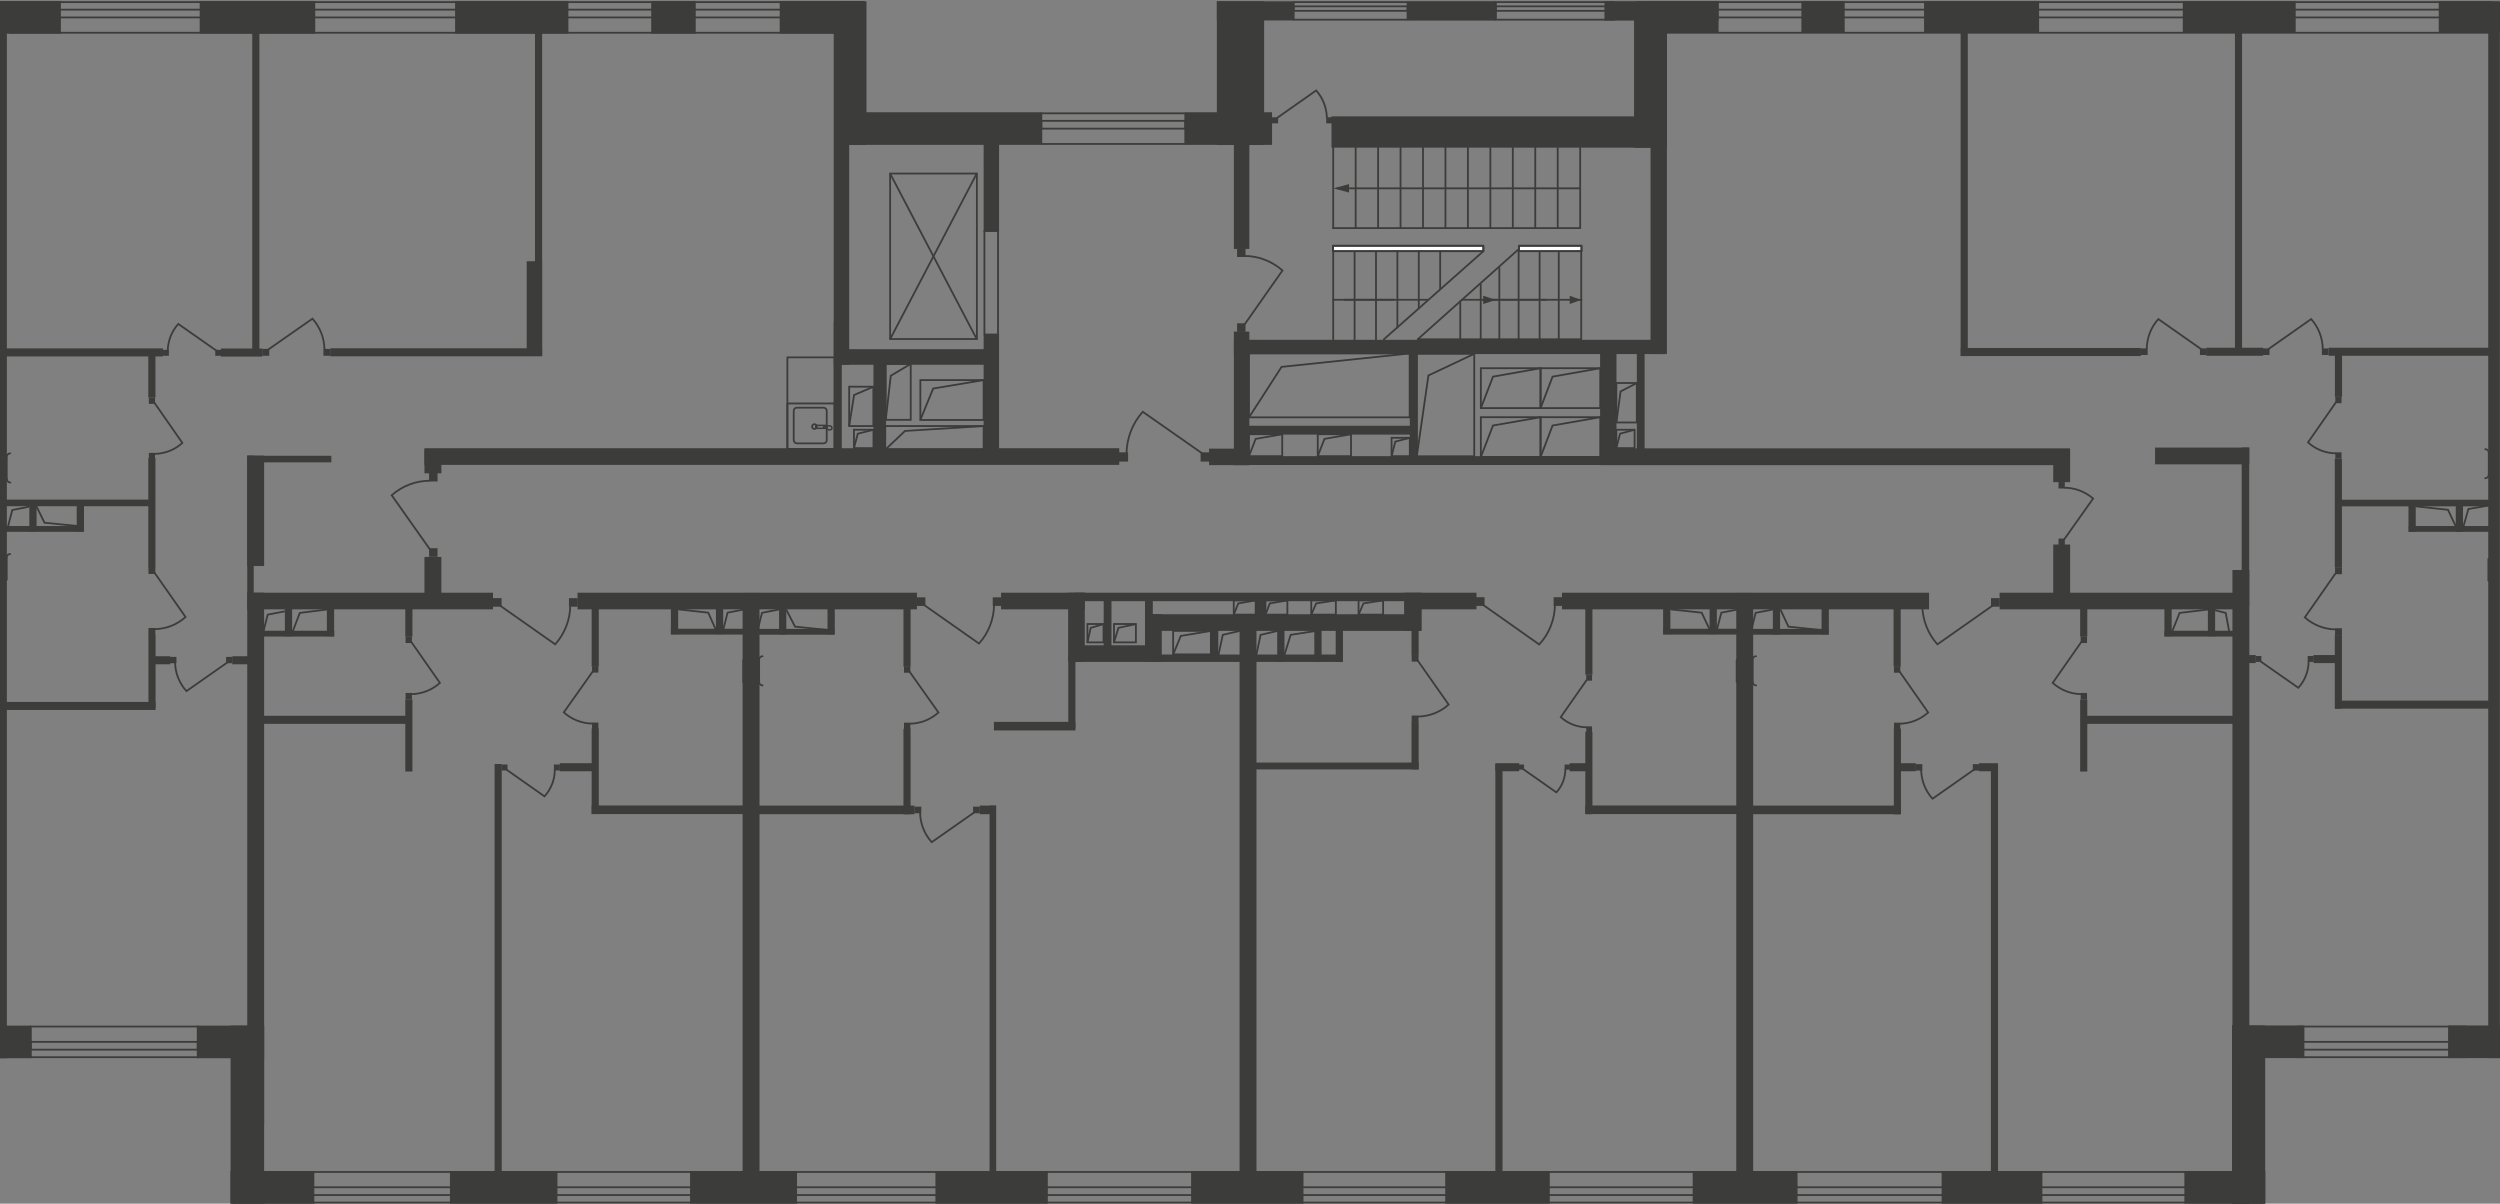 <?xml version="1.0" encoding="utf-8"?>
<!-- Generator: Adobe Illustrator 26.0.0, SVG Export Plug-In . SVG Version: 6.00 Build 0)  -->
<svg version="1.1" id="Слой_1" xmlns="http://www.w3.org/2000/svg" xmlns:xlink="http://www.w3.org/1999/xlink" x="0px" y="0px"
	 viewBox="0 0 1893 911.4" style="enable-background:new 0 0 1893 911.4;" xml:space="preserve">
<rect x="0" y="0" width="1893" height="911.4" fill="#808080" stroke="none"/>
<style type="text/css">
	.st0{fill:#3C3C3B;}
	.st1{fill:none;stroke:#3C3C3B;stroke-width:1.381;stroke-miterlimit:22.93;}
	.st2{fill:none;stroke:#3C3C3B;stroke-width:1.381;stroke-linecap:round;stroke-linejoin:round;}
	.st3{fill:#FFFFFF;}
	.st4{fill-rule:evenodd;clip-rule:evenodd;fill:#3C3C3B;}
	.st5{fill:none;stroke:#3C3B3B;stroke-width:1.381;stroke-miterlimit:22.93;}
	.st6{fill:none;stroke:#3C3C3B;stroke-width:1.381;stroke-miterlimit:10;}
	.st7{clip-path:url(#SVGID_00000022526641602089620690000016338630574592707483_);}
	.st8{clip-path:url(#SVGID_00000119810559948832459610000007722951384089154491_);}
	.st9{clip-path:url(#SVGID_00000063600109868622003480000006930750612956088982_);}
	.st10{fill:none;stroke:#3C3B3B;stroke-width:1.381;stroke-miterlimit:10;}
	.st11{fill:none;stroke:#3C3C3B;stroke-width:1.16;stroke-miterlimit:22.93;}
	.st12{fill:none;}
</style>
<g id="Слой_1_00000167361210068591243240000009971121702140146111_">
	<rect y="0.8" class="st0" width="5.2" height="800.5"/>
	<rect x="674" y="131.4" class="st1" width="65.7" height="125.3"/>
	<line class="st1" x1="739.6" y1="256.8" x2="674" y2="131.4"/>
	<line class="st1" x1="739.6" y1="131.4" x2="674" y2="256.8"/>
	<polygon class="st2" points="1197.3,189.3 1197.3,256.9 1073.5,256.9 1149.8,188.8 	"/>
	<line class="st2" x1="1180.3" y1="256.9" x2="1180.3" y2="188.3"/>
	<line class="st2" x1="1165.8" y1="256.9" x2="1165.8" y2="186.1"/>
	<line class="st2" x1="1149.9" y1="256.9" x2="1149.9" y2="189.1"/>
	<line class="st2" x1="1135.3" y1="256.9" x2="1135.3" y2="202.6"/>
	<line class="st2" x1="1121.2" y1="256.9" x2="1121.2" y2="215.4"/>
	<line class="st2" x1="1105.7" y1="256.9" x2="1105.7" y2="228.2"/>
	<line class="st2" x1="1197.5" y1="227" x2="1107" y2="227"/>
	<rect x="1150.1" y="186.1" class="st3" width="47.3" height="4.1"/>
	<rect x="1150.2" y="186.1" class="st2" width="47.3" height="4.1"/>
	<rect x="1150.2" y="186.1" class="st2" width="47.3" height="4.1"/>
	<line class="st2" x1="1123.1" y1="227" x2="1171" y2="227"/>
	<polygon class="st4" points="1132.5,227.1 1127.8,228.7 1123.1,230.2 1123.1,227.1 1123.1,223.9 1127.8,225.5 	"/>
	<line class="st2" x1="1123.2" y1="190.2" x2="1047.9" y2="256.9"/>
	<line class="st2" x1="1041.9" y1="256.9" x2="1041.9" y2="188.3"/>
	<line class="st2" x1="1025.7" y1="256.9" x2="1025.7" y2="186.1"/>
	<line class="st2" x1="1009.5" y1="256.9" x2="1009.5" y2="189.1"/>
	<line class="st2" x1="1081.2" y1="227" x2="1018.1" y2="227"/>
	<rect x="1009.4" y="186.1" class="st3" width="113.8" height="4.1"/>
	<rect x="1009.4" y="186.1" class="st2" width="113.8" height="4.1"/>
	<rect x="1009.4" y="186.1" class="st2" width="113.8" height="4.1"/>
	<line class="st2" x1="1009.5" y1="227" x2="1055.2" y2="227"/>
	<polygon class="st4" points="1197,227.1 1192.8,228.7 1188.6,230.2 1188.6,227.1 1188.6,223.9 1192.8,225.5 	"/>
	<line class="st2" x1="1058.1" y1="247.9" x2="1058.1" y2="190.4"/>
	<line class="st2" x1="1074.3" y1="233.5" x2="1074.3" y2="190.2"/>
	<line class="st2" x1="1090.5" y1="218.8" x2="1090.5" y2="190.2"/>
	<line class="st2" x1="1009.5" y1="172.7" x2="1009.5" y2="111.5"/>
	<line class="st2" x1="1026.5" y1="172.7" x2="1026.5" y2="111.5"/>
	<line class="st2" x1="1043.5" y1="172.7" x2="1043.5" y2="111.5"/>
	<line class="st2" x1="1060.5" y1="172.7" x2="1060.5" y2="111.5"/>
	<line class="st2" x1="1077.5" y1="172.7" x2="1077.5" y2="111.5"/>
	<line class="st2" x1="1094.5" y1="172.7" x2="1094.5" y2="111.5"/>
	<line class="st2" x1="1111.5" y1="172.7" x2="1111.5" y2="111.5"/>
	<line class="st2" x1="1128.5" y1="172.7" x2="1128.5" y2="111.5"/>
	<line class="st2" x1="1145.5" y1="172.7" x2="1145.5" y2="111.5"/>
	<line class="st2" x1="1162.5" y1="172.7" x2="1162.5" y2="111.5"/>
	<line class="st2" x1="1179.5" y1="172.7" x2="1179.5" y2="111.5"/>
	<line class="st2" x1="1196.5" y1="172.7" x2="1196.5" y2="111.5"/>
	<line class="st2" x1="1196.5" y1="142.6" x2="1012.7" y2="142.6"/>
	<polygon class="st4" points="1009.7,142.6 1015.6,144.2 1021.5,145.8 1021.5,142.6 1021.5,139.4 1015.6,141 	"/>
	<line class="st2" x1="1196.5" y1="172.7" x2="1009.3" y2="172.7"/>
	<rect x="670.7" y="275.6" class="st5" width="18.9" height="42.3"/>
	<polyline class="st5" points="670.7,317.8 674.5,284.5 689.5,275.6 	"/>
	<rect x="7.4" y="7.3" class="st6" width="646.7" height="5.9"/>
	<rect x="7.4" y="1.6" class="st6" width="646.7" height="23.2"/>
	<rect x="176.9" y="899" class="st6" width="1535.9" height="5.9"/>
	<rect x="176.9" y="887.4" class="st6" width="1535.9" height="23.2"/>
	<rect x="1740.3" y="788.9" class="st6" width="126.4" height="5.9"/>
	<rect x="1740.3" y="777.3" class="st6" width="126.4" height="23.2"/>
	<rect x="1239.6" y="7.3" class="st6" width="646.7" height="5.9"/>
	<rect x="1239.6" y="1.6" class="st6" width="646.7" height="23.2"/>
	<rect x="788.5" y="91.5" class="st6" width="109" height="5.9"/>
	<rect x="788.5" y="85.8" class="st6" width="109" height="23.2"/>
	<rect x="979.6" y="4.8" class="st6" width="86.2" height="3.4"/>
	<rect x="979.6" y="1.6" class="st6" width="86.2" height="13.3"/>
	<rect x="1132.7" y="4.8" class="st6" width="89.4" height="3.4"/>
	<rect x="1132.7" y="1.6" class="st6" width="89.4" height="13.3"/>
	<rect x="23.3" y="788.9" class="st6" width="126.4" height="5.9"/>
	<rect x="23.3" y="777.3" class="st6" width="126.4" height="23.2"/>
	<rect x="0.1" y="776.6" class="st0" width="23.5" height="24.7"/>
	<rect x="149.2" y="776.6" class="st0" width="50.8" height="24.7"/>
	<rect x="174.6" y="776.6" class="st0" width="25.4" height="134.8"/>
	<rect x="187.2" y="448.8" class="st0" width="12.8" height="403.1"/>
	<rect x="174.5" y="886.7" class="st0" width="63.5" height="24.7"/>
	<rect x="340.7" y="886.7" class="st0" width="81.4" height="24.7"/>
	<rect x="522.5" y="886.7" class="st0" width="81" height="24.7"/>
	<rect x="708.3" y="886.7" class="st0" width="85.1" height="24.7"/>
	<rect x="901.9" y="886.7" class="st0" width="85.1" height="24.7"/>
	<rect x="1094.3" y="886.7" class="st0" width="79.2" height="24.7"/>
	<rect x="1281.7" y="886.7" class="st0" width="79.4" height="24.7"/>
	<rect x="1470.2" y="886.7" class="st0" width="76.3" height="24.7"/>
	<rect x="1654" y="886.7" class="st0" width="61.3" height="24.7"/>
	<rect x="1690.2" y="776.5" class="st0" width="25" height="134.9"/>
	<rect x="1690.2" y="776.5" class="st0" width="54.7" height="24.7"/>
	<rect x="1690.2" y="776.5" class="st0" width="12.9" height="134.9"/>
	<rect x="1853.7" y="776.5" class="st0" width="39.3" height="24.7"/>
	<rect x="1884.1" y="1.6" class="st0" width="8.8" height="799.6"/>
	<rect x="1763.2" y="263.3" class="st0" width="122.9" height="6.1"/>
	<rect x="1768" y="264.8" class="st0" width="5.4" height="35.7"/>
	<rect x="1767.9" y="347.3" class="st0" width="5.4" height="82.3"/>
	<rect x="1769.4" y="378.4" class="st0" width="116.7" height="5"/>
	<rect x="1768.2" y="530.5" class="st0" width="117.8" height="6.1"/>
	<rect x="1767.9" y="480.9" class="st0" width="5.4" height="55.7"/>
	<rect x="1670.6" y="263.3" class="st0" width="43" height="6.1"/>
	<g>
		<g>
			<defs>
				<rect id="SVGID_1_" y="-1.1" width="1901.3" height="912.4"/>
			</defs>
			<clipPath id="SVGID_00000133509232086118106990000011186864948037161861_">
				<use xlink:href="#SVGID_1_"  style="overflow:visible;"/>
			</clipPath>
			<g style="clip-path:url(#SVGID_00000133509232086118106990000011186864948037161861_);">
				<path class="st2" d="M1881.9,340.1c1.5,0.1,2.7,1.3,2.7,2.8"/>
			</g>
		</g>
	</g>
	<g>
		<g>
			<defs>
				<rect id="SVGID_00000075131500788095733230000015104918754794106029_" y="-1.1" width="1901.3" height="912.4"/>
			</defs>
			<clipPath id="SVGID_00000114067012025233427680000012620715762873508228_">
				<use xlink:href="#SVGID_00000075131500788095733230000015104918754794106029_"  style="overflow:visible;"/>
			</clipPath>
		</g>
	</g>
	<g>
		<g>
			<defs>
				<rect id="SVGID_00000053526875830682904640000013295308232885481362_" y="-1.1" width="1901.3" height="912.4"/>
			</defs>
			<clipPath id="SVGID_00000007414426145472859020000005242952035918123657_">
				<use xlink:href="#SVGID_00000053526875830682904640000013295308232885481362_"  style="overflow:visible;"/>
			</clipPath>
			<g style="clip-path:url(#SVGID_00000007414426145472859020000005242952035918123657_);">
				<path class="st2" d="M1884.5,359.4c0,1.5-1.2,2.7-2.7,2.7"/>
			</g>
		</g>
	</g>
	<line class="st2" x1="1884.5" y1="359.6" x2="1884.5" y2="343.1"/>
	<g>
		<g>
			<defs>
				<rect id="SVGID_00000115484291810903938760000007085764199229854140_" y="-1.1" width="1901.3" height="912.4"/>
			</defs>
			<clipPath id="SVGID_00000054987049539518069490000008082043290114302143_">
				<use xlink:href="#SVGID_00000115484291810903938760000007085764199229854140_"  style="overflow:visible;"/>
			</clipPath>
		</g>
	</g>
	<g>
		<g>
			<defs>
				<rect id="SVGID_00000163034257307570239460000002082258780605335428_" y="-1.1" width="1901.3" height="912.4"/>
			</defs>
			<clipPath id="SVGID_00000096753043568535266820000007838589041770745221_">
				<use xlink:href="#SVGID_00000163034257307570239460000002082258780605335428_"  style="overflow:visible;"/>
			</clipPath>
		</g>
	</g>
	<g>
		<g>
			<defs>
				<rect id="SVGID_00000170980415888235765200000013256578377229166012_" y="-1.1" width="1901.3" height="912.4"/>
			</defs>
			<clipPath id="SVGID_00000176750303459664111310000006994607346096041100_">
				<use xlink:href="#SVGID_00000170980415888235765200000013256578377229166012_"  style="overflow:visible;"/>
			</clipPath>
		</g>
	</g>
	<g>
		<g>
			<defs>
				<rect id="SVGID_00000118393279047013753460000000440367293943919756_" y="-1.1" width="1901.3" height="912.4"/>
			</defs>
			<clipPath id="SVGID_00000137096658513572044890000014853646929450056610_">
				<use xlink:href="#SVGID_00000118393279047013753460000000440367293943919756_"  style="overflow:visible;"/>
			</clipPath>
			<g style="clip-path:url(#SVGID_00000137096658513572044890000014853646929450056610_);">
				<rect x="1859.5" y="379.2" class="st0" width="5.5" height="23.5"/>
				<rect x="1823.9" y="398.3" class="st0" width="61.3" height="4.4"/>
				<polyline class="st5" points="1865.1,399.3 1869.1,385.4 1884.2,382.8 				"/>
				<rect x="1713.4" y="263.8" class="st0" width="5.1" height="5"/>
				<rect x="1758.1" y="263.8" class="st0" width="5.1" height="5"/>
				<path class="st1" d="M1717.4,264.5l32.6-22.9c5.6,6.2,8.7,14.3,8.8,22.7"/>
				<rect x="1707.8" y="496.7" class="st0" width="4.5" height="4.5"/>
				<rect x="1747.4" y="496.7" class="st0" width="4.5" height="4.5"/>
				<path class="st1" d="M1711.4,500.6l28.9,20.2c5-5.5,7.8-12.7,7.8-20.1"/>
				<rect x="1768.1" y="429.5" class="st0" width="5.2" height="5.3"/>
				<rect x="1768.1" y="475.7" class="st0" width="5.2" height="5.3"/>
				<path class="st1" d="M1768.8,433.7l-23.6,33.8c6.5,5.8,14.8,9,23.5,9.1"/>
				<rect x="1768.3" y="300.5" class="st0" width="4.7" height="4.8"/>
				<rect x="1768.3" y="342.5" class="st0" width="4.7" height="4.8"/>
				<path class="st1" d="M1769,304.3l-21.4,30.7c5.9,5.3,13.4,8.2,21.3,8.3"/>
				<line class="st2" x1="1884.2" y1="439.7" x2="1884.2" y2="423.2"/>
				<rect x="1696" y="496" class="st0" width="12" height="6.1"/>
				<rect x="1751.8" y="496" class="st0" width="18.9" height="6.1"/>
				<rect x="1665.8" y="263.8" class="st0" width="5.1" height="5"/>
				<rect x="1621.1" y="263.8" class="st0" width="5.1" height="5"/>
				<path class="st1" d="M1666.9,264.5l-32.6-22.9c-5.6,6.2-8.7,14.3-8.8,22.7"/>
				<rect x="1823.7" y="379.2" class="st0" width="5.5" height="23.5"/>
				<polyline class="st5" points="1859.9,399.3 1853.6,386 1829.2,383.4 				"/>
				<rect x="3.6" y="263.8" class="st0" width="119.8" height="6.1"/>
				<rect x="112.3" y="265.3" class="st0" width="5.4" height="35.7"/>
				<rect x="3.8" y="378.3" class="st0" width="111.9" height="5"/>
				<rect x="3.6" y="531.5" class="st0" width="114.2" height="6.1"/>
				<rect x="112.4" y="480.3" class="st0" width="5.4" height="55.7"/>
				<rect x="167.3" y="263.9" class="st0" width="31.4" height="6.1"/>
				<path class="st2" d="M7.7,343.3c-1.5,0-2.7,1.3-2.7,2.8l0,0"/>
				<path class="st2" d="M5.1,362.6c0,1.5,1.2,2.7,2.7,2.8l0,0"/>
				<line class="st2" x1="5.1" y1="362.8" x2="5.1" y2="346.3"/>
				<rect x="22.2" y="379" class="st0" width="5.5" height="23.5"/>
				<rect x="1.6" y="398.3" class="st0" width="61.8" height="4.4"/>
				<polyline class="st5" points="5.9,399.2 9.3,386.2 22.2,383.6 				"/>
				<rect x="58.1" y="379" class="st0" width="5.5" height="23.5"/>
				<polyline class="st5" points="27.2,382.6 33.7,395.8 58.7,398.3 				"/>
				<rect x="163" y="264.9" class="st0" width="4.5" height="4.5"/>
				<rect x="123.3" y="264.9" class="st0" width="4.6" height="4.5"/>
				<path class="st1" d="M164,265.6l-29-20.3c-5,5.5-7.8,12.7-8,20.2"/>
				<rect x="171.2" y="497.4" class="st0" width="4.9" height="4.8"/>
				<rect x="128.7" y="497.4" class="st0" width="4.9" height="4.8"/>
				<path class="st1" d="M172.3,501.5l-31.1,21.8c-5.4-5.9-8.5-13.6-8.6-21.6"/>
				<rect x="112.4" y="429.3" class="st0" width="5.2" height="5.3"/>
				<rect x="112.4" y="475.5" class="st0" width="5.2" height="5.3"/>
				<path class="st1" d="M116.9,433.5l23.6,33.7c-6.4,5.8-14.8,9.1-23.5,9.2"/>
				<rect x="112.7" y="301" class="st0" width="4.7" height="4.8"/>
				<rect x="112.7" y="342.9" class="st0" width="4.7" height="4.8"/>
				<path class="st1" d="M116.8,304.8l21.3,30.6c-5.9,5.3-13.4,8.2-21.3,8.3"/>
				<rect x="175.9" y="496.9" class="st0" width="17.8" height="6.1"/>
				<rect x="115.4" y="496.9" class="st0" width="13.5" height="6.1"/>
				<rect x="112.3" y="346.9" class="st0" width="5.4" height="82.7"/>
				<rect x="938.6" y="465.4" class="st0" width="12.8" height="429.3"/>
				<rect x="374.5" y="578.5" class="st0" width="5.4" height="309.7"/>
				<rect x="562.3" y="449" class="st0" width="12.8" height="444.3"/>
				<rect x="306.9" y="454.3" class="st0" width="5.4" height="27.8"/>
				<rect x="306.9" y="529.6" class="st0" width="5.4" height="54.6"/>
				<rect x="194.4" y="542" class="st0" width="114.2" height="6.1"/>
				<rect x="187.9" y="448.8" class="st0" width="185.4" height="12.6"/>
				<rect x="437.3" y="448.8" class="st0" width="257" height="12.6"/>
				<rect x="758" y="448.8" class="st0" width="63.4" height="12.6"/>
				<rect x="808.8" y="448.8" class="st0" width="12.6" height="52.3"/>
				<rect x="809.3" y="488.6" class="st0" width="69.9" height="12.6"/>
				<rect x="867.1" y="465" class="st0" width="12.6" height="36.2"/>
				<rect x="867.4" y="465.1" class="st0" width="208.4" height="12.6"/>
				<rect x="1063.2" y="448.8" class="st0" width="13.3" height="28.9"/>
				<rect x="1063.6" y="448.8" class="st0" width="54.4" height="12.6"/>
				<rect x="814" y="448.8" class="st0" width="249.5" height="6.4"/>
				<rect x="950.9" y="452.6" class="st0" width="7.3" height="19.8"/>
				<rect x="835.7" y="453.8" class="st0" width="5.9" height="37.4"/>
				<rect x="867" y="451.6" class="st0" width="5.9" height="37.4"/>
				<rect x="448" y="458.6" class="st0" width="5.4" height="46"/>
				<rect x="448" y="551.6" class="st0" width="5.4" height="64.8"/>
				<rect x="448" y="609.9" class="st0" width="118.1" height="6.5"/>
				<rect x="423.8" y="577.9" class="st0" width="26.8" height="6.1"/>
				<rect x="215.7" y="458.3" class="st0" width="5.5" height="23.5"/>
				<rect x="195.1" y="477.6" class="st0" width="58" height="4.4"/>
				<polyline class="st5" points="199.4,478.5 202.7,465.4 215.7,462.9 				"/>
				<rect x="247.5" y="458.3" class="st0" width="5.5" height="23.5"/>
				<polyline class="st5" points="221.5,478.5 227,464.1 248.4,461.4 				"/>
				<rect x="187.2" y="345" class="st0" width="12.8" height="83.6"/>
				<rect x="187.2" y="345" class="st0" width="4.9" height="116.4"/>
				<rect x="187.2" y="345.1" class="st0" width="63.7" height="5"/>
				<rect x="321.4" y="339.4" class="st0" width="526.1" height="12.6"/>
				<rect x="542.1" y="456.7" class="st0" width="5.5" height="23.5"/>
				<rect x="508" y="476.1" class="st0" width="60.2" height="4.4"/>
				<polyline class="st5" points="547.6,477 550.9,463.9 563.9,461.4 				"/>
				<rect x="508" y="456.7" class="st0" width="5.5" height="23.5"/>
				<polyline class="st5" points="542.1,477 536.3,463.9 513.6,461.4 				"/>
				<rect x="379.8" y="578.9" class="st0" width="4.5" height="4.5"/>
				<rect x="419.4" y="578.9" class="st0" width="4.5" height="4.5"/>
				<path class="st1" d="M383.4,582.7l28.9,20.3c5-5.5,7.8-12.7,7.8-20.2"/>
				<rect x="307.1" y="482" class="st0" width="4.8" height="4.9"/>
				<rect x="307.1" y="524.7" class="st0" width="4.8" height="4.9"/>
				<path class="st1" d="M311.3,485.9l21.8,31.2c-6,5.4-13.7,8.4-21.7,8.5"/>
				<rect x="448.3" y="504.4" class="st0" width="4.8" height="4.9"/>
				<rect x="448.3" y="547.1" class="st0" width="4.8" height="4.9"/>
				<path class="st1" d="M449,508.2l-22.1,31.2c6,5.4,13.7,8.4,21.7,8.5"/>
				<rect x="373.2" y="452.9" class="st0" width="6.6" height="6.5"/>
				<rect x="430.8" y="452.9" class="st0" width="6.6" height="6.5"/>
				<path class="st1" d="M378.4,458.4l42,29.5c7.2-8.1,11.3-18.5,11.4-29.3"/>
				<rect x="808.9" y="497.1" class="st0" width="5.4" height="54.6"/>
				<rect x="684.1" y="458.7" class="st0" width="5.4" height="46"/>
				<rect x="684.1" y="551.8" class="st0" width="5.4" height="64.8"/>
				<rect x="571.4" y="610" class="st0" width="121.1" height="6.5"/>
				<rect x="917" y="476.2" class="st0" width="5.5" height="23.5"/>
				<rect x="876.3" y="495.6" class="st0" width="140" height="5.6"/>
				<polyline class="st5" points="922.5,496.4 925.9,480.7 938.8,477.7 				"/>
				<rect x="967.1" y="476.2" class="st0" width="5.5" height="25"/>
				<polyline class="st5" points="951.2,496.4 954.5,480.7 967.4,477.7 				"/>
				<rect x="1011.4" y="476.2" class="st0" width="5.5" height="25"/>
				<rect x="995.2" y="476.2" class="st0" width="5.5" height="25"/>
				<polyline class="st5" points="972.4,496.4 977.3,480.7 996.5,477.7 				"/>
				<rect x="589.9" y="456.9" class="st0" width="5.5" height="23.5"/>
				<rect x="569.3" y="476.2" class="st0" width="62.5" height="4.4"/>
				<polyline class="st5" points="573.7,477.1 577,464 589.9,461.5 				"/>
				<rect x="626.6" y="456.9" class="st0" width="5.5" height="23.5"/>
				<polyline class="st5" points="595.3,461.5 602,474.5 627.7,477.1 				"/>
				<rect x="736.8" y="610.8" class="st0" width="5.1" height="5"/>
				<rect x="692.5" y="610.8" class="st0" width="5.1" height="5"/>
				<path class="st1" d="M737.9,615l-32.4,22.7c-5.6-6.2-8.7-14.2-8.8-22.5"/>
				<rect x="684.5" y="504.5" class="st0" width="4.8" height="4.9"/>
				<rect x="684.5" y="547.2" class="st0" width="4.8" height="4.9"/>
				<path class="st1" d="M688.5,508.3l22.1,31.2c-6,5.4-13.7,8.4-21.8,8.5"/>
				<rect x="694.1" y="452.3" class="st0" width="6.6" height="6.5"/>
				<rect x="751.7" y="452.3" class="st0" width="6.6" height="6.5"/>
				<path class="st1" d="M699.3,457.8l42,29.5c7.2-8,11.3-18.5,11.4-29.3"/>
				<rect x="741.9" y="610" class="st0" width="12.3" height="6.5"/>
				<rect x="749.3" y="610" class="st0" width="5" height="289.1"/>
				<rect x="752.6" y="546.6" class="st0" width="61.7" height="6.5"/>
				<rect x="321.4" y="421.7" class="st0" width="12.8" height="36.5"/>
				<rect x="321.4" y="340.2" class="st0" width="12.8" height="18.2"/>
				<rect x="1132.3" y="578.5" class="st0" width="5.4" height="309.7"/>
				<rect x="1314.7" y="449" class="st0" width="12.8" height="445.4"/>
				<rect x="1068.8" y="468.1" class="st0" width="5.4" height="27.8"/>
				<rect x="1068.8" y="546.8" class="st0" width="5.4" height="35.8"/>
				<rect x="948.9" y="577.4" class="st0" width="125.3" height="5.2"/>
				<rect x="1182.7" y="448.8" class="st0" width="278" height="12.6"/>
				<rect x="1200.4" y="458.6" class="st0" width="5.4" height="52.3"/>
				<rect x="1200.4" y="554.1" class="st0" width="5.4" height="62.4"/>
				<rect x="1200.4" y="609.9" class="st0" width="118.1" height="6.5"/>
				<rect x="1188.5" y="577.9" class="st0" width="14.6" height="6.1"/>
				<rect x="1294.5" y="456.7" class="st0" width="5.5" height="23.5"/>
				<rect x="1259.4" y="476.1" class="st0" width="61.1" height="4.4"/>
				<polyline class="st5" points="1300,477 1303.4,463.9 1316.3,461.4 				"/>
				<rect x="1259.3" y="456.7" class="st0" width="5.5" height="23.5"/>
				<polyline class="st5" points="1294.7,477 1288.5,463.9 1264.9,461.4 				"/>
				<polyline class="st5" points="1348.1,461.4 1354.2,474.5 1377.9,477 				"/>
				<rect x="1150" y="578.9" class="st0" width="4" height="3.9"/>
				<rect x="1184.7" y="578.9" class="st0" width="4" height="3.9"/>
				<path class="st1" d="M1153.1,582.2l25.4,17.8c4.4-4.9,6.8-11.1,6.8-17.7"/>
				<rect x="1068.9" y="495.7" class="st0" width="5.2" height="5.3"/>
				<rect x="1068.9" y="541.8" class="st0" width="5.2" height="5.3"/>
				<path class="st1" d="M1073.3,499.9l23.6,33.6c-6.4,5.8-14.8,9-23.4,9.1"/>
				<rect x="1201.1" y="510.9" class="st0" width="4.4" height="4.5"/>
				<rect x="1201.1" y="550" class="st0" width="4.4" height="4.5"/>
				<path class="st1" d="M1201.7,514.5l-19.9,28.5c5.4,4.9,12.5,7.7,19.8,7.7"/>
				<rect x="1117.4" y="452.2" class="st0" width="6.7" height="6.6"/>
				<rect x="1176.4" y="452.2" class="st0" width="6.7" height="6.6"/>
				<path class="st1" d="M1122.7,457.8l42.8,30.2c7.6-8.2,11.8-19,11.9-30.2"/>
				<rect x="1433.8" y="458.7" class="st0" width="5.4" height="46"/>
				<rect x="1434" y="551.8" class="st0" width="5.4" height="64.8"/>
				<rect x="1323.8" y="610" class="st0" width="115.3" height="6.5"/>
				<rect x="1342.4" y="456.9" class="st0" width="5.5" height="23.5"/>
				<rect x="1321.7" y="476.2" class="st0" width="62.9" height="4.4"/>
				<polyline class="st5" points="1326.1,477.1 1329.4,464 1342.4,461.5 				"/>
				<rect x="1379.3" y="456.9" class="st0" width="5.5" height="23.5"/>
				<rect x="1434.1" y="504.5" class="st0" width="4.8" height="4.9"/>
				<rect x="1434.1" y="547.2" class="st0" width="4.8" height="4.9"/>
				<path class="st1" d="M1438.2,508.3l21.8,31.2c-6,5.4-13.7,8.4-21.7,8.5"/>
				<rect x="1690.4" y="431.6" class="st0" width="12.8" height="460.4"/>
				<rect x="1507.5" y="578.5" class="st0" width="5.4" height="309.7"/>
				<rect x="1575.1" y="454.3" class="st0" width="5.4" height="27.8"/>
				<rect x="1575.1" y="529.6" class="st0" width="5.4" height="54.6"/>
				<rect x="1578.8" y="542" class="st0" width="114.2" height="6.1"/>
				<rect x="1514.1" y="448.8" class="st0" width="185.4" height="12.6"/>
				<rect x="1671.8" y="458.3" class="st0" width="5.5" height="23.5"/>
				<rect x="1638.9" y="477.6" class="st0" width="53.5" height="4.4"/>
				<polyline class="st5" points="1688,478.5 1685.3,464.1 1674.6,461.4 				"/>
				<rect x="1638.9" y="458.3" class="st0" width="5.5" height="23.5"/>
				<polyline class="st5" points="1644.6,478.5 1650.4,464.1 1672.7,461.4 				"/>
				<rect x="1697.4" y="338.9" class="st0" width="5.7" height="120"/>
				<rect x="1631.8" y="338.9" class="st0" width="71.4" height="12.7"/>
				<rect x="1493.8" y="578.6" class="st0" width="5" height="4.9"/>
				<rect x="1450.6" y="578.6" class="st0" width="5" height="4.9"/>
				<path class="st1" d="M1494.8,582.7l-31.5,22.1c-5.5-6.1-8.5-13.9-8.6-22.1"/>
				<rect x="1575.5" y="482" class="st0" width="4.8" height="4.9"/>
				<rect x="1575.5" y="524.7" class="st0" width="4.8" height="4.9"/>
				<path class="st1" d="M1576.1,485.9l-21.8,31.2c6,5.4,13.7,8.4,21.7,8.5"/>
				<rect x="1507.6" y="452.9" class="st0" width="6.6" height="6.5"/>
				<rect x="1450" y="452.9" class="st0" width="6.6" height="6.5"/>
				<path class="st1" d="M1509,458.4l-42,29.5c-7.2-8.1-11.3-18.5-11.4-29.3"/>
				<rect x="1554.7" y="412.3" class="st0" width="12.8" height="45.8"/>
				<rect x="1554.7" y="340.2" class="st0" width="12.8" height="24.9"/>
				<rect x="1211.6" y="339.5" class="st0" width="355.8" height="12.7"/>
				<rect x="1436.3" y="577.9" class="st0" width="14.4" height="6.1"/>
				<rect x="1498.5" y="577.9" class="st0" width="14.4" height="6.1"/>
				<rect x="631.3" y="15.7" class="st0" width="11.7" height="260.5"/>
				<rect x="191" y="18.8" class="st0" width="5.4" height="245.9"/>
				<rect x="405.1" y="18.8" class="st0" width="5.4" height="250.6"/>
				<rect x="398.8" y="197.8" class="st0" width="11.7" height="71.6"/>
				<rect x="250.1" y="263.7" class="st0" width="160.4" height="6.1"/>
				<rect x="744.8" y="253.2" class="st0" width="11.7" height="90.8"/>
				<rect x="744.8" y="94.9" class="st0" width="11.7" height="80.5"/>
				<rect x="934.3" y="108" class="st0" width="11.7" height="80.5"/>
				<rect x="934.3" y="251.1" class="st0" width="11.7" height="101.1"/>
				<rect x="934.3" y="257.3" class="st0" width="326.2" height="10.8"/>
				<rect x="1008.2" y="88.1" class="st0" width="254" height="23.7"/>
				<rect x="1237.3" y="1.6" class="st0" width="24.9" height="110.3"/>
				<rect x="1249.8" y="1.6" class="st0" width="12.4" height="266.5"/>
				<rect x="1211.6" y="258.1" class="st0" width="12.4" height="92.7"/>
				<rect x="1239.4" y="262.1" class="st0" width="5.9" height="87.2"/>
				<rect x="1067.5" y="263.7" class="st0" width="5.9" height="87.2"/>
				<rect x="915.5" y="339.7" class="st0" width="30.5" height="12.5"/>
				<rect x="925.5" y="345.4" class="st0" width="313.9" height="6.7"/>
				<rect x="937.9" y="322.4" class="st0" width="133.7" height="6.7"/>
				<rect x="636.1" y="264.4" class="st0" width="115.7" height="11.8"/>
				<rect x="631.3" y="243.6" class="st0" width="6.1" height="99.8"/>
				<rect x="661.4" y="269.3" class="st0" width="9.5" height="74.1"/>
				<rect x="1692.3" y="19.6" class="st0" width="5.4" height="245.9"/>
				<rect x="1484.6" y="19.6" class="st0" width="5.4" height="250"/>
				<rect x="1484.7" y="263.5" class="st0" width="136.4" height="6.1"/>
				<rect x="1558.7" y="407.8" class="st0" width="4.8" height="4.9"/>
				<rect x="1558.7" y="365" class="st0" width="4.8" height="4.9"/>
				<path class="st1" d="M1562.8,408.7l22.1-31.2c-6.1-5.3-13.9-8.2-21.9-8.2"/>
				<rect x="324.9" y="415.1" class="st0" width="6.4" height="6.5"/>
				<rect x="324.9" y="358" class="st0" width="6.4" height="6.6"/>
				<path class="st1" d="M325.9,416.5L296.6,375c8-7.1,18.3-11,29-11"/>
				<rect x="198.6" y="264.2" class="st0" width="5.3" height="5.2"/>
				<rect x="244.9" y="264.2" class="st0" width="5.3" height="5.2"/>
				<path class="st1" d="M202.8,264.9l33.8-23.6c5.8,6.5,9,14.8,9.1,23.5"/>
				<rect x="696.9" y="287.8" class="st5" width="47.9" height="30.2"/>
				<polyline class="st5" points="696.9,317.9 706.6,294.2 744.7,287.8 				"/>
				<rect x="670.3" y="322.6" class="st5" width="74.5" height="17.8"/>
				<polyline class="st5" points="670.3,340.5 685.3,326.3 744.7,322.6 				"/>
				<rect x="646.6" y="325.4" class="st5" width="14.8" height="13.9"/>
				<polyline class="st5" points="646.6,339.4 649.5,328.4 661.4,325.4 				"/>
				<rect x="945.7" y="267.6" class="st5" width="121.7" height="48.4"/>
				<polyline class="st5" points="945.7,316.1 970.4,277.8 1067.5,267.6 				"/>
				<rect x="1072.8" y="267.9" class="st5" width="43.5" height="77.6"/>
				<polyline class="st5" points="1072.8,345.4 1081.6,284.3 1116.3,267.9 				"/>
				<rect x="1121.3" y="278.8" class="st5" width="45.2" height="30.2"/>
				<polyline class="st5" points="1121.3,309.1 1130.5,285.2 1166.5,278.8 				"/>
				<rect x="1166.5" y="278.8" class="st5" width="45.2" height="30.2"/>
				<polyline class="st5" points="1166.5,309.1 1175.6,285.2 1211.7,278.8 				"/>
				<rect x="1121.3" y="315.9" class="st5" width="45.2" height="30.2"/>
				<polyline class="st5" points="1121.3,346.1 1130.5,322.2 1166.5,315.9 				"/>
				<rect x="1166.5" y="315.9" class="st5" width="45.2" height="30.2"/>
				<polyline class="st5" points="1166.5,346.1 1175.6,322.2 1211.7,315.9 				"/>
				<rect x="945.7" y="328.8" class="st5" width="25.2" height="16.6"/>
				<polyline class="st5" points="945.7,345.4 950.8,332.3 970.9,328.8 				"/>
				<rect x="997.8" y="328.8" class="st5" width="25.2" height="16.6"/>
				<polyline class="st5" points="997.8,345.4 1002.9,332.3 1023,328.8 				"/>
				<rect x="1053.7" y="331.5" class="st5" width="13.8" height="13.9"/>
				<polyline class="st5" points="1053.7,345.4 1056.5,334.4 1067.5,331.5 				"/>
				<rect x="1223.9" y="325.4" class="st5" width="13.8" height="13.9"/>
				<polyline class="st5" points="1223.9,339.3 1226.7,328.4 1237.7,325.4 				"/>
				<rect x="823.4" y="472.5" class="st5" width="12.2" height="13.9"/>
				<polyline class="st5" points="823.4,486.4 825.9,475.4 835.7,472.5 				"/>
				<rect x="843.5" y="472.5" class="st5" width="16.6" height="13.9"/>
				<polyline class="st5" points="843.5,486.4 846.9,475.4 860.2,472.5 				"/>
				<rect x="934.2" y="454.6" class="st5" width="16.6" height="10.8"/>
				<polyline class="st5" points="934.2,465.4 937.6,456.9 950.9,454.6 				"/>
				<rect x="958.2" y="454.6" class="st5" width="16.6" height="10.8"/>
				<polyline class="st5" points="958.2,465.4 961.5,456.9 974.8,454.6 				"/>
				<rect x="992.9" y="454.6" class="st5" width="18.6" height="10.8"/>
				<polyline class="st5" points="992.9,465.4 996.6,456.9 1011.5,454.6 				"/>
				<rect x="1028.7" y="454.6" class="st5" width="18.6" height="10.8"/>
				<polyline class="st5" points="1028.7,465.4 1032.4,456.9 1047.3,454.6 				"/>
				<rect x="0.1" y="0.8" class="st0" width="46" height="24.7"/>
				<rect x="151.2" y="0.8" class="st0" width="87.5" height="24.7"/>
				<rect x="344.6" y="0.8" class="st0" width="85.8" height="24.7"/>
				<rect x="590.4" y="0.8" class="st0" width="63.7" height="24.7"/>
				<rect x="634.6" y="85" class="st0" width="153.9" height="24.7"/>
				<rect x="634.6" y="1" class="st0" width="21.5" height="108.8"/>
				<rect x="897.5" y="85" class="st0" width="65.7" height="24.7"/>
				<rect x="921.4" y="1" class="st0" width="35.8" height="108.8"/>
				<rect x="921.4" y="1" class="st0" width="58.2" height="14.5"/>
				<rect x="1065.8" y="0.9" class="st0" width="66.9" height="14.7"/>
				<rect x="1214.9" y="0.9" class="st0" width="86.4" height="14.7"/>
				<rect x="1249.8" y="0.9" class="st0" width="51.5" height="24"/>
				<rect x="1456.9" y="0.9" class="st0" width="87.1" height="24"/>
				<rect x="1652.8" y="0.9" class="st0" width="85.5" height="24"/>
				<rect x="1846.6" y="0.9" class="st0" width="46.3" height="24"/>
				<rect x="745.4" y="174.9" class="st10" width="10.3" height="78.4"/>
				<rect x="909.1" y="342.5" class="st0" width="7.1" height="7"/>
				<rect x="847.1" y="342.5" class="st0" width="7.1" height="7"/>
				<path class="st1" d="M910.6,343.5l-45.3-31.7c-7.8,8.7-12.1,19.9-12.3,31.5"/>
				<rect x="936.7" y="244.8" class="st0" width="6.4" height="6.5"/>
				<rect x="936.7" y="188.1" class="st0" width="6.4" height="6.5"/>
				<path class="st1" d="M942.1,246.1l29-41.3c-8-7-18.2-11-28.8-11"/>
				<rect x="963.1" y="88.8" class="st0" width="4.7" height="4.6"/>
				<rect x="1004.2" y="88.8" class="st0" width="4.7" height="4.6"/>
				<path class="st1" d="M966.7,89.5l29.9-21c5.1,5.7,8,13.2,8.1,20.9"/>
				<rect x="596.2" y="270.6" class="st2" width="35.8" height="69.3"/>
				<path class="st2" d="M603.3,308.7h20.4c1.3,0.1,2.3,1.1,2.3,2.4v22.1c0.1,1.3-0.9,2.4-2.3,2.5l0,0h-20.4
					c-1.3-0.1-2.3-1.2-2.3-2.5l0,0v-22.1C601,309.8,602,308.7,603.3,308.7z"/>
				<path class="st1" d="M616.7,321.2c1,0,1.8,0.8,1.8,1.8s-0.8,1.8-1.8,1.8s-1.8-0.8-1.8-1.8S615.7,321.2,616.7,321.2L616.7,321.2z
					"/>
				<rect x="596.2" y="305.5" class="st2" width="35.8" height="34.4"/>
				<path class="st11" d="M618.7,324.3h6.4c0.6,0,1.1-0.5,1.1-1.1s-0.5-1.1-1.1-1.1h-6.4c-0.6,0-1.1,0.5-1.1,1.1
					C617.6,323.8,618.1,324.3,618.7,324.3z"/>
				<path class="st11" d="M626.2,324.7l-1.9-0.7h-0.7l0,0v-0.8l0,0h0.7l1.9-0.7c0.7-0.2,1.4-0.2,2.1,0c0.9,0,1.7,0.8,1.7,1.6
					s-0.7,1.3-1.7,1.5C627.6,325.6,626.8,325.3,626.2,324.7z"/>
				<path class="st2" d="M7.7,419.5c-1.5,0-2.7,1.2-2.7,2.6v0.1"/>
				<line class="st2" x1="5.1" y1="439" x2="5.1" y2="422.4"/>
				<line class="st2" x1="562.8" y1="516.5" x2="562.8" y2="499.9"/>
				<path class="st2" d="M577.4,496.9c-1.5,0-2.6,1.2-2.6,2.7c0,0,0,0,0,0.1"/>
				<path class="st2" d="M574.8,516.2c-0.1,1.5,1.1,2.7,2.5,2.8c0,0,0,0,0.1,0"/>
				<line class="st2" x1="574.8" y1="516.5" x2="574.8" y2="499.9"/>
				<rect x="1223.9" y="290" class="st5" width="15.5" height="29.9"/>
				<polyline class="st5" points="1223.9,320 1227.1,296.4 1239.4,290 				"/>
				<path class="st2" d="M1329.6,496.9c-1.5,0-2.6,1.2-2.6,2.7c0,0,0,0,0,0.1"/>
				<path class="st2" d="M1327.1,516.2c-0.1,1.5,1.1,2.7,2.5,2.8c0,0,0,0,0.1,0"/>
				<line class="st2" x1="1327.1" y1="516.5" x2="1327.1" y2="499.9"/>
				<line class="st2" x1="1315" y1="516.5" x2="1315" y2="499.9"/>
				<rect x="643" y="292.8" class="st5" width="18.3" height="29.8"/>
				<polyline class="st5" points="643,322.6 646.7,299.1 661.4,292.8 				"/>
				<rect x="1132.3" y="577.9" class="st0" width="18" height="6.1"/>
				<rect x="888.3" y="477.7" class="st5" width="28.6" height="17.8"/>
				<polyline class="st5" points="888.3,495.6 894.1,481.5 917,477.7 				"/>
				<rect x="1364" y="0.9" class="st0" width="32.8" height="24"/>
				<rect x="493.1" y="0.8" class="st0" width="33.7" height="24.7"/>
			</g>
		</g>
	</g>
	<g>
		<g>
			<defs>
				<rect id="SVGID_00000027605671780572475650000006438934360138580130_" y="-1.1" width="1901.3" height="912.4"/>
			</defs>
			<clipPath id="SVGID_00000009549616555240738000000009089584695509886893_">
				<use xlink:href="#SVGID_00000027605671780572475650000006438934360138580130_"  style="overflow:visible;"/>
			</clipPath>
		</g>
	</g>
</g>
<g id="kv-1">
	<polygon class="st12" points="1249.8,1.6 1249.8,257.3 1211.6,257.3 1211.6,352.2 1554.7,352.2 1554.7,461.4 1690.4,461.4 
		1690.4,801.2 1893,801.2 1893,0.9 	"/>
</g>
<g id="kv-5">
	<polygon class="st12" points="187.2,448.8 575.1,448.8 575.1,756.2 575.1,910.6 187.2,910.6 187.2,632.7 	"/>
</g>
</svg>
